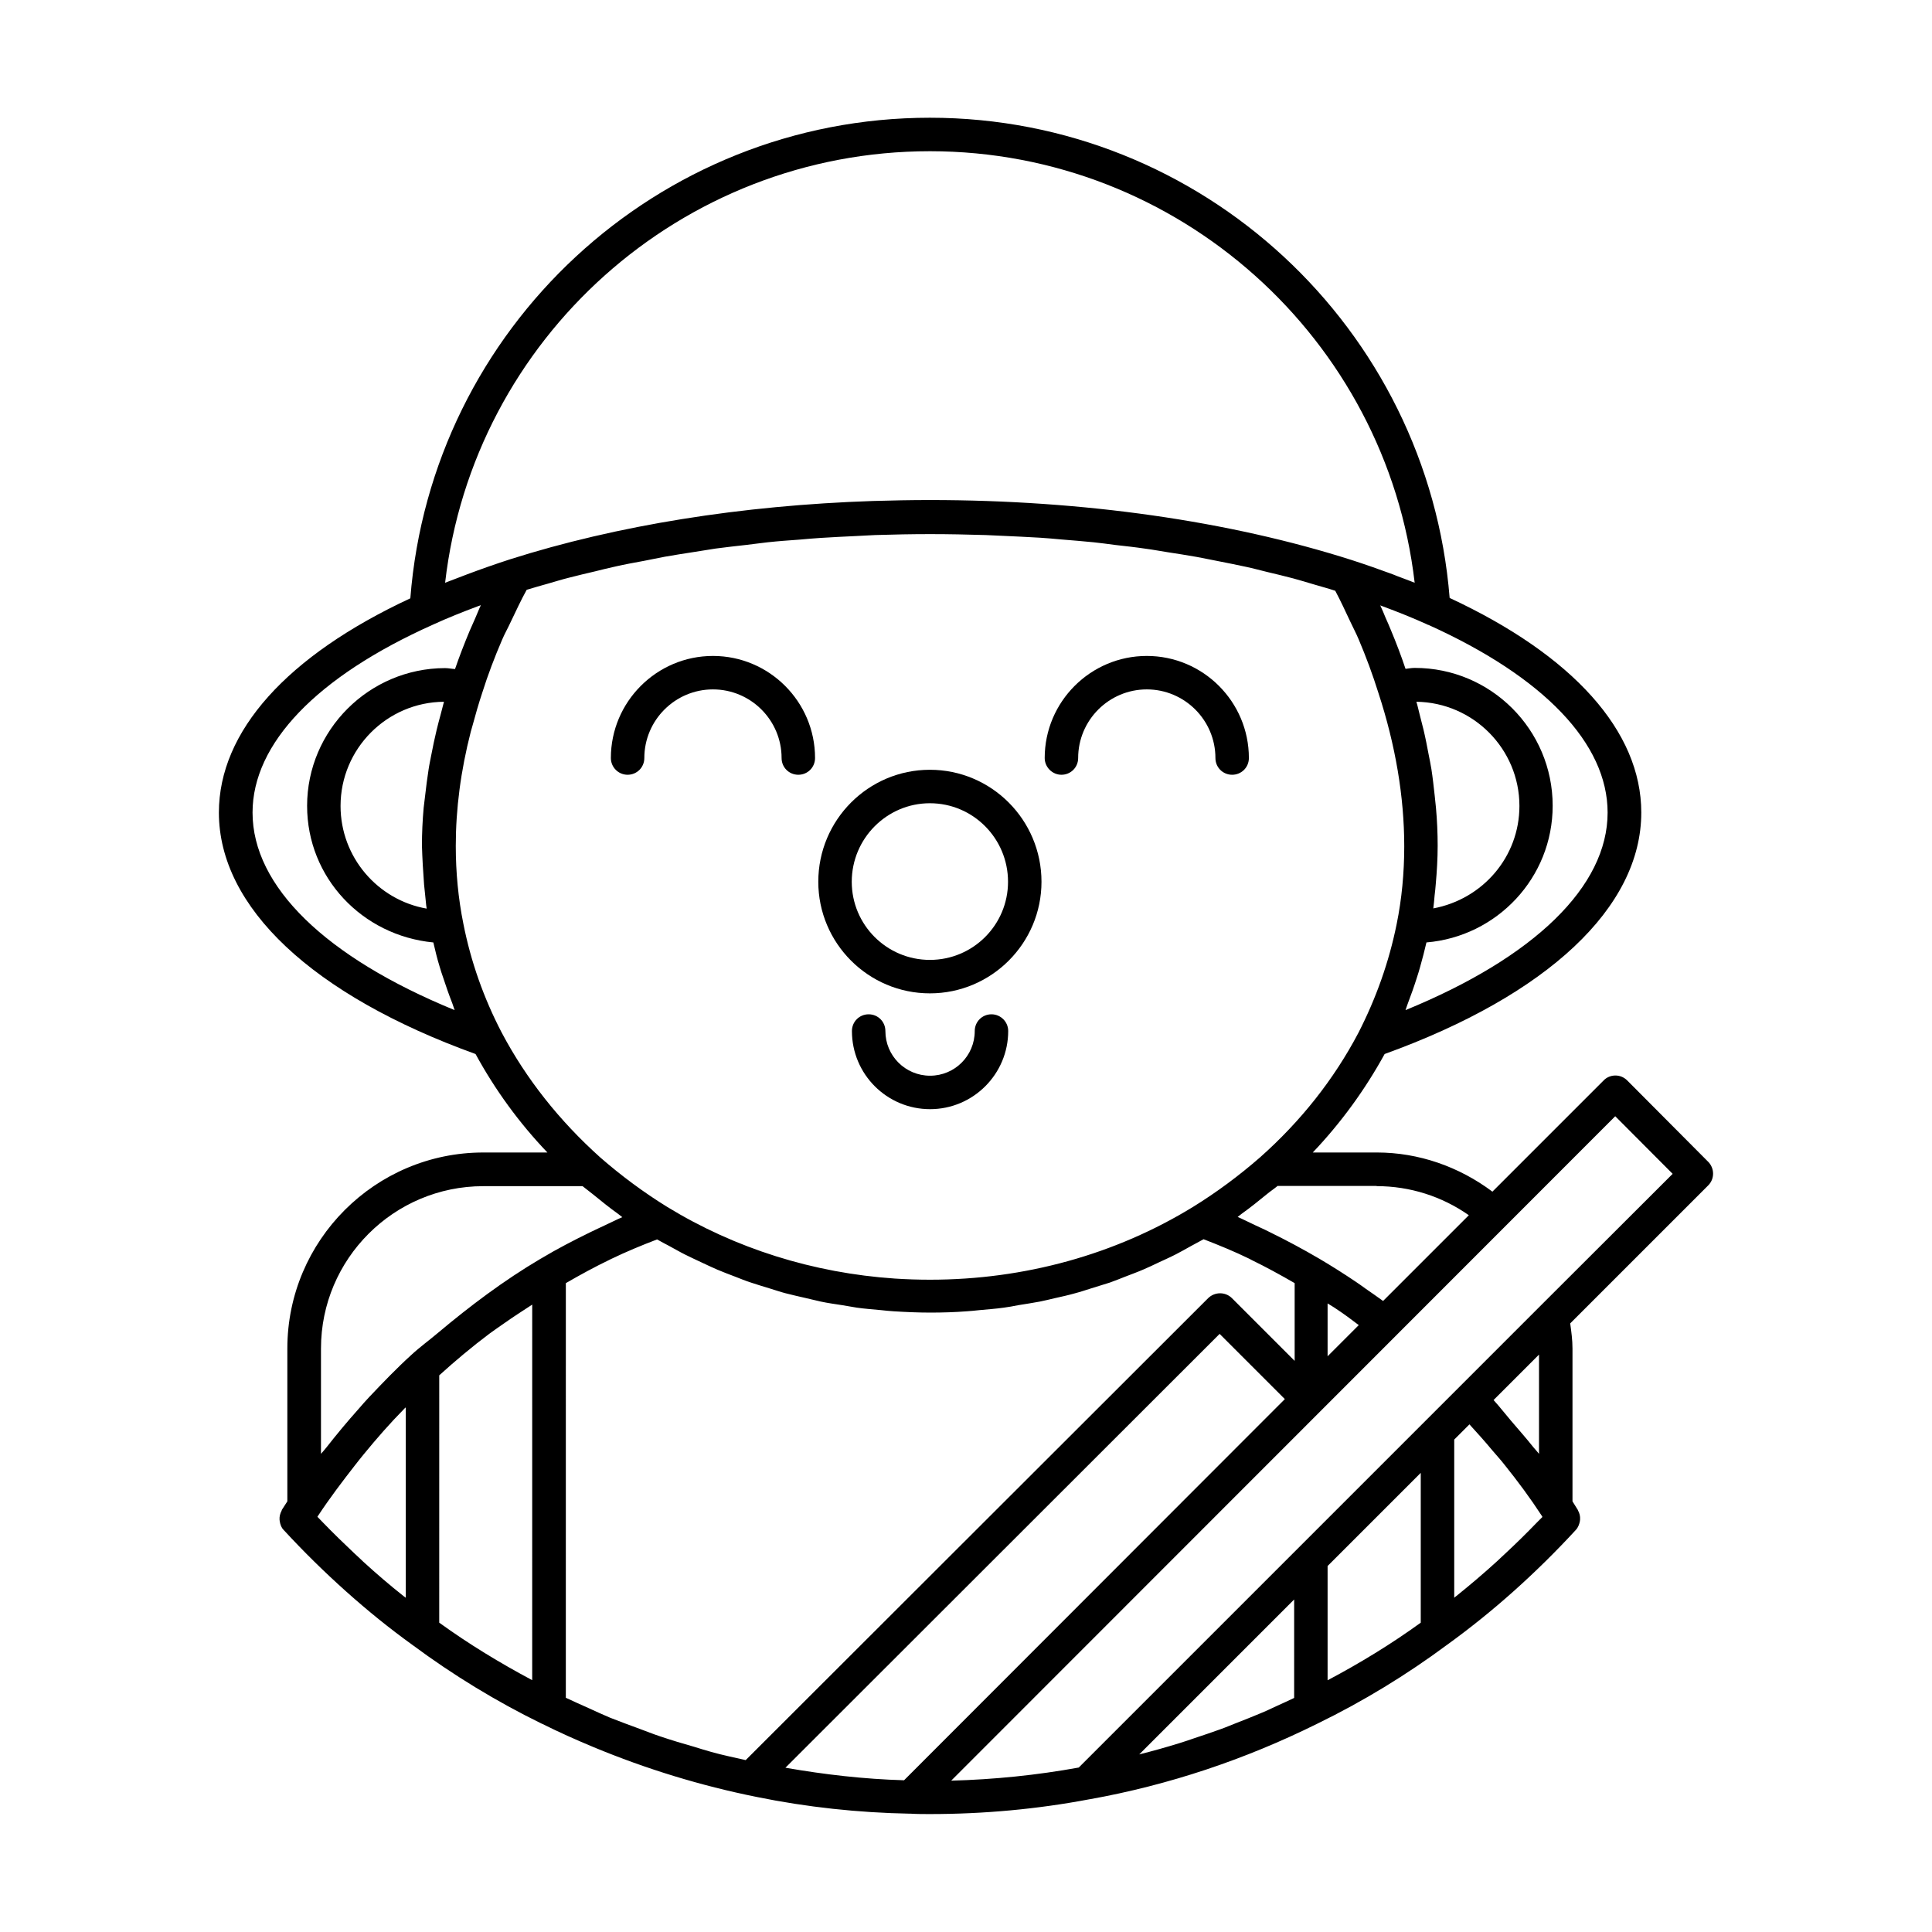 <?xml version="1.0" encoding="UTF-8"?>
<!-- Uploaded to: ICON Repo, www.svgrepo.com, Generator: ICON Repo Mixer Tools -->
<svg fill="#000000" width="800px" height="800px" version="1.1" viewBox="144 144 512 512" xmlns="http://www.w3.org/2000/svg">
 <g>
  <path d="m425.29 349.32c2.469 0 4.434-1.965 4.434-4.434 0-10.027 8.16-18.188 18.188-18.188s18.188 8.16 18.188 18.188c0 2.469 1.965 4.434 4.434 4.434s4.434-1.965 4.434-4.434c0-14.914-12.141-27.055-27.055-27.055-14.914 0-27.055 12.141-27.055 27.055 0 2.418 2.016 4.434 4.434 4.434z"/>
  <path d="m310.32 349.32c2.469 0 4.434-1.965 4.434-4.434 0-10.027 8.16-18.188 18.188-18.188s18.188 8.16 18.188 18.188c0 2.469 1.965 4.434 4.434 4.434s4.434-1.965 4.434-4.434c0-14.914-12.141-27.055-27.055-27.055-14.914 0-27.055 12.141-27.055 27.055 0 2.418 1.965 4.434 4.434 4.434z"/>
  <path d="m406.75 412.8c-2.469 0-4.434 1.965-4.434 4.434 0 6.551-5.289 11.84-11.84 11.84-6.551 0-11.84-5.289-11.84-11.84 0-2.469-1.965-4.434-4.434-4.434s-4.434 1.965-4.434 4.434c0 11.438 9.27 20.707 20.707 20.707s20.707-9.32 20.707-20.707c0-2.469-2.016-4.434-4.434-4.434z"/>
  <path d="m390.43 407.25c16.324 0 29.574-13.301 29.574-29.574 0-16.375-13.25-29.676-29.574-29.676s-29.574 13.301-29.574 29.676c0 16.273 13.25 29.574 29.574 29.574zm0-50.383c11.438 0 20.707 9.32 20.707 20.809 0 11.438-9.27 20.707-20.707 20.707s-20.707-9.27-20.707-20.707c0-11.488 9.32-20.809 20.707-20.809z"/>
  <path d="m596.69 451.89-21.461-21.562c-0.855-0.855-1.965-1.309-3.125-1.309-1.16 0-2.316 0.453-3.125 1.309l-29.473 29.473c-8.816-6.602-19.496-10.379-30.633-10.379h-16.977c7.559-7.961 13.906-16.727 19.043-26.098 43.227-15.617 68.016-38.895 68.016-63.984 0-21.562-18.086-41.664-50.785-56.879-5.742-71.539-65.648-127.26-137.74-127.26-72.195 0-132.1 55.723-137.69 127.36-32.695 15.215-50.734 35.266-50.734 56.781 0 25.09 24.789 48.367 68.016 63.984 5.141 9.422 11.488 18.188 19.043 26.098h-16.977c-28.617 0-51.941 23.277-51.941 51.941v40.508l-1.461 2.266c-0.051 0.051 0 0.152-0.051 0.203-0.402 0.754-0.605 1.562-0.555 2.367 0 0.152 0.051 0.301 0.051 0.453 0.152 0.855 0.402 1.664 1.059 2.316 5.238 5.691 10.781 11.133 16.473 16.223s11.586 9.875 17.684 14.258c10.73 7.961 22.219 14.965 34.16 20.809 0.051 0.051 0.152 0.051 0.25 0.102 4.434 2.215 8.969 4.231 13.551 6.144 13.957 5.793 28.414 10.227 43.227 13.199 13.301 2.719 26.953 4.18 40.605 4.434h0.152 0.102c1.664 0.102 3.426 0.102 5.039 0.102 14.309 0 28.516-1.309 42.32-3.93h0.051c20.809-3.727 41.059-10.48 60.254-20 0.051-0.051 0.152-0.051 0.203-0.102 11.992-5.844 23.477-12.848 34.207-20.809 12.141-8.766 23.629-19.043 34.16-30.48 0.605-0.656 0.906-1.512 1.059-2.316 0-0.152 0.051-0.301 0.051-0.453 0.051-0.855-0.152-1.664-0.555-2.367-0.051-0.051 0-0.102-0.051-0.152l-1.41-2.266v-40.508c0-2.266-0.301-4.434-0.605-6.648l36.578-36.578c1.711-1.715 1.711-4.488 0-6.25zm-87.867 6.449c8.816 0 17.332 2.719 24.434 7.707l-22.723 22.723c-1.512-1.109-3.074-2.168-4.586-3.223-0.906-0.656-1.812-1.309-2.719-1.914-3.074-2.066-6.246-4.082-9.574-6.047-4.383-2.57-8.816-4.938-13.25-7.106-1.258-0.656-2.57-1.211-3.828-1.812-1.512-0.707-3.074-1.512-4.586-2.168 0.402-0.301 0.754-0.605 1.16-0.906 2.266-1.613 4.434-3.375 6.602-5.141 0.906-0.754 1.914-1.41 2.82-2.168l26.25 0.004zm-4.734 36.828-8.262 8.262v-14.008c0.555 0.352 1.16 0.707 1.715 1.059 1.211 0.805 2.418 1.613 3.578 2.469 1.004 0.758 2.012 1.512 2.969 2.219zm18.488-185.55c30.582 13.805 47.457 31.438 47.457 49.727 0 19.547-19.348 38.34-53.555 52.348 0.203-0.555 0.352-1.109 0.555-1.613 0.906-2.367 1.762-4.785 2.519-7.203 0.301-0.906 0.555-1.762 0.805-2.672 0.605-2.117 1.16-4.281 1.664-6.449 18.691-1.562 33.453-17.129 33.453-36.223 0-20.152-16.375-36.527-36.527-36.527-0.855 0-1.664 0.152-2.469 0.25-1.16-3.477-2.469-6.902-3.879-10.277-0.453-1.109-0.906-2.168-1.41-3.273-0.453-1.109-0.906-2.215-1.41-3.273 0.203 0.102 0.453 0.152 0.656 0.25 4.082 1.512 7.961 3.074 11.539 4.684 0.25 0.156 0.402 0.207 0.602 0.254zm1.965 48.418c-0.102-1.109-0.25-2.215-0.352-3.375-0.25-2.266-0.504-4.586-0.855-6.852-0.203-1.309-0.504-2.672-0.754-3.981-0.402-2.117-0.805-4.231-1.309-6.348-0.352-1.41-0.707-2.769-1.059-4.18-0.301-1.109-0.504-2.215-0.855-3.324 15.062 0.203 27.305 12.496 27.305 27.609 0 13.453-9.672 24.688-22.824 27.156 0.152-1.16 0.25-2.316 0.352-3.477 0.102-1.008 0.25-1.965 0.301-2.973 0.301-3.375 0.504-6.75 0.504-10.176 0-3.332-0.148-6.707-0.453-10.082zm-134.11-173.96c65.848 0 120.96 49.676 128.47 114.36-0.957-0.402-2.016-0.754-3.023-1.16-0.957-0.352-1.914-0.707-2.871-1.109-3.426-1.258-7.004-2.519-10.73-3.727-32.496-10.379-71.188-15.922-111.85-15.922-5.039 0-10.078 0.102-15.062 0.25-34.863 1.16-67.863 6.449-96.227 15.469-3.879 1.258-7.609 2.57-11.234 3.93-0.957 0.352-1.863 0.707-2.769 1.059-1.059 0.402-2.117 0.805-3.176 1.211 7.453-64.688 62.52-114.36 128.47-114.36zm-134.06 194.22c0.102 1.008 0.203 1.965 0.301 2.922 0.152 1.211 0.203 2.418 0.402 3.578-12.949-2.266-22.824-13.602-22.824-27.207 0-15.164 12.293-27.508 27.406-27.609-0.301 1.109-0.555 2.168-0.855 3.273-0.402 1.41-0.754 2.871-1.109 4.281-0.504 2.117-0.957 4.231-1.359 6.348-0.25 1.359-0.555 2.672-0.754 4.031-0.352 2.316-0.656 4.586-0.906 6.852-0.102 1.109-0.301 2.215-0.402 3.324-0.301 3.375-0.453 6.699-0.453 10.027 0.102 3.43 0.301 6.805 0.555 10.18zm-30.984-20.707c0 18.941 14.559 34.359 33.453 36.172 0.504 2.168 1.008 4.281 1.664 6.398 0.25 0.957 0.605 1.914 0.906 2.82 0.754 2.316 1.562 4.637 2.469 6.953 0.203 0.555 0.402 1.16 0.605 1.762-34.207-14.008-53.555-32.797-53.555-52.348 0-18.289 16.977-36.023 47.863-49.828 3.727-1.715 7.758-3.324 11.941-4.887 0.25-0.102 0.504-0.152 0.707-0.25-0.555 1.109-0.957 2.266-1.461 3.375-0.504 1.16-1.008 2.266-1.512 3.426-1.41 3.375-2.719 6.75-3.879 10.125-0.906-0.051-1.762-0.25-2.672-0.25-20.109 0.055-36.531 16.43-36.531 36.531zm51.59 60.105c-4.785-9.168-8.211-18.895-10.176-28.867-1.359-6.699-2.016-13.652-2.016-20.656 0-9.773 1.309-19.902 3.981-30.277 0.102-0.453 0.301-0.957 0.402-1.41 0.805-2.973 1.664-5.996 2.672-9.02 1.461-4.637 3.223-9.27 5.238-13.957 0.656-1.562 1.562-3.125 2.266-4.684 1.359-2.82 2.672-5.691 4.231-8.516 1.914-0.605 3.828-1.109 5.742-1.664 1.762-0.504 3.527-1.059 5.34-1.512 2.316-0.605 4.684-1.16 7.055-1.715 1.812-0.453 3.629-0.906 5.492-1.309 2.418-0.555 4.938-1.008 7.406-1.461 1.863-0.352 3.68-0.754 5.594-1.109 2.57-0.453 5.141-0.855 7.758-1.258 1.914-0.301 3.777-0.605 5.691-0.906 2.672-0.352 5.34-0.656 8.062-0.957 1.914-0.203 3.777-0.504 5.742-0.707 2.769-0.301 5.644-0.504 8.465-0.707 1.863-0.152 3.727-0.352 5.644-0.453 3.125-0.203 6.348-0.352 9.523-0.504 1.613-0.051 3.223-0.203 4.836-0.25 4.836-0.152 9.672-0.25 14.559-0.25 4.938 0 9.824 0.102 14.711 0.25 1.512 0.051 2.973 0.152 4.434 0.203 3.324 0.152 6.699 0.301 10.027 0.504 1.863 0.102 3.68 0.301 5.492 0.453 2.922 0.25 5.793 0.453 8.664 0.754 1.914 0.203 3.777 0.453 5.691 0.707 2.719 0.301 5.441 0.605 8.16 1.008 1.914 0.25 3.777 0.605 5.691 0.906 2.621 0.402 5.188 0.805 7.758 1.258 1.914 0.352 3.777 0.754 5.644 1.109 2.469 0.504 4.938 0.957 7.406 1.512 1.914 0.402 3.727 0.906 5.594 1.359 2.316 0.555 4.684 1.109 6.953 1.715 1.863 0.504 3.68 1.059 5.543 1.613 1.863 0.555 3.777 1.059 5.594 1.664 1.461 2.719 2.719 5.492 4.031 8.262 0.707 1.512 1.512 3.023 2.168 4.586 1.965 4.637 3.727 9.371 5.238 14.207 4.535 13.855 6.852 27.559 6.852 40.656 0 7.055-0.656 14.008-2.016 20.656-2.016 9.977-5.441 19.648-10.176 28.867-6.449 12.242-15.215 23.328-25.996 32.898-5.594 4.887-11.586 9.32-17.785 13.148-20.605 12.645-44.738 19.297-69.676 19.297-3.125 0-6.246-0.102-9.32-0.301-21.613-1.461-42.32-7.961-60.355-18.992-6.195-3.828-12.191-8.262-17.785-13.148-10.836-9.73-19.602-20.812-26.051-33.004zm-25.441 149.73c-0.203-0.152-0.402-0.301-0.605-0.453-3.629-2.871-7.152-5.894-10.629-9.07-0.754-0.707-1.512-1.461-2.316-2.168-2.82-2.672-5.644-5.391-8.363-8.211-0.504-0.504-1.008-1.059-1.512-1.562l0.203-0.301c3.023-4.586 6.348-8.969 9.723-13.301 0.805-1.008 1.562-2.016 2.367-2.973 3.426-4.18 6.953-8.211 10.73-12.043 0.102-0.152 0.25-0.25 0.402-0.352zm33.551 21.867c-8.516-4.535-16.828-9.574-24.688-15.266l0.004-65.547c4.231-3.828 8.664-7.559 13.301-11.035 1.309-0.957 2.621-1.863 3.93-2.769 2.418-1.715 4.938-3.324 7.406-4.938l-0.004 99.555zm2.269-111.75c-0.051 0-0.051 0.051-0.102 0.051-9.723 5.742-18.691 12.496-27.207 19.648-2.316 1.965-4.836 3.777-7.055 5.844-3.879 3.527-7.508 7.305-11.133 11.133-1.008 1.059-1.965 2.168-2.922 3.273-2.922 3.273-5.691 6.602-8.414 10.078-0.453 0.605-0.957 1.109-1.461 1.715v-27.91c0-23.73 19.297-43.023 43.023-43.023h26.301c0.906 0.754 1.863 1.41 2.769 2.168 2.168 1.762 4.332 3.527 6.602 5.141 0.402 0.301 0.754 0.605 1.16 0.906-1.562 0.656-3.074 1.461-4.637 2.168-1.258 0.605-2.519 1.16-3.727 1.762-4.434 2.16-8.816 4.426-13.199 7.047zm54.258 132.91c-3.023-0.707-6.098-1.309-9.117-2.168-1.512-0.402-3.023-0.906-4.535-1.359-3.023-0.855-6.047-1.762-9.02-2.769-1.863-0.605-3.68-1.359-5.492-2.016-2.621-0.957-5.188-1.914-7.758-2.922-1.914-0.805-3.777-1.664-5.644-2.519-2.016-0.906-4.082-1.812-6.098-2.769l0.004-109.88c3.828-2.215 7.707-4.332 11.586-6.195 0.152-0.051 0.25-0.152 0.402-0.203 4.082-1.965 8.113-3.629 12.191-5.188 1.059 0.605 2.117 1.16 3.176 1.715 1.41 0.754 2.769 1.562 4.18 2.266 1.461 0.754 2.973 1.41 4.434 2.117 1.41 0.656 2.769 1.309 4.18 1.914 1.562 0.656 3.125 1.258 4.734 1.863 1.41 0.555 2.769 1.109 4.18 1.562 1.664 0.555 3.324 1.059 4.988 1.562 1.359 0.402 2.769 0.906 4.133 1.258 1.762 0.453 3.527 0.855 5.289 1.258 1.359 0.301 2.719 0.656 4.082 0.957 1.863 0.402 3.777 0.656 5.691 0.957 1.309 0.203 2.57 0.453 3.879 0.656 2.117 0.301 4.281 0.453 6.398 0.656 1.109 0.102 2.168 0.25 3.273 0.301 3.223 0.203 6.5 0.352 9.773 0.352s6.551-0.102 9.773-0.352c1.109-0.051 2.168-0.203 3.273-0.301 2.168-0.203 4.281-0.352 6.449-0.656 1.258-0.152 2.519-0.402 3.828-0.656 1.914-0.301 3.828-0.605 5.742-0.957 1.309-0.25 2.621-0.605 3.981-0.906 1.812-0.402 3.629-0.805 5.391-1.309 1.359-0.352 2.672-0.805 3.981-1.211 1.715-0.555 3.477-1.059 5.188-1.613 1.309-0.453 2.621-1.008 3.93-1.512 1.664-0.656 3.375-1.258 4.988-1.965 1.309-0.555 2.57-1.16 3.828-1.762 1.613-0.754 3.223-1.461 4.785-2.266 1.258-0.656 2.519-1.359 3.777-2.066 1.16-0.656 2.367-1.258 3.527-1.914 4.031 1.562 8.113 3.223 12.141 5.188 0.203 0.102 0.352 0.203 0.555 0.301 3.828 1.863 7.609 3.93 11.438 6.144v20.605l-16.625-16.625c-1.715-1.715-4.535-1.715-6.297 0zm41.969 5.34c-10.578-0.301-21.059-1.512-31.438-3.324l115.07-114.97 17.281 17.281zm103.38-21.816c-1.512 0.754-3.074 1.41-4.586 2.117-1.512 0.707-2.973 1.41-4.484 2.016-2.016 0.855-4.082 1.664-6.144 2.469-1.461 0.555-2.922 1.211-4.383 1.715-2.215 0.805-4.484 1.562-6.75 2.316-1.309 0.453-2.621 0.906-3.93 1.309-3.578 1.109-7.152 2.117-10.781 3.023l41.059-41.059zm33.551-19.949c-7.859 5.691-16.121 10.73-24.688 15.266v-30.277l24.688-24.688zm30.734-26.5c-2.719 2.82-5.492 5.543-8.363 8.211-0.754 0.707-1.512 1.41-2.266 2.117-3.477 3.176-7.055 6.195-10.68 9.117-0.203 0.152-0.402 0.301-0.555 0.453v-41.918l4.031-4.031c2.016 2.215 4.031 4.434 5.945 6.75 1.109 1.309 2.316 2.621 3.375 3.981 3.477 4.332 6.801 8.816 9.824 13.453l0.203 0.352c-0.457 0.457-1.012 1.012-1.516 1.516zm-11.438-32.496 12.043-12.043v26.301c-0.453-0.605-1.008-1.16-1.461-1.715-1.914-2.418-3.981-4.734-5.996-7.106-1.512-1.762-2.973-3.676-4.586-5.438zm12.598-25.141-122.53 122.53c-11.082 2.016-22.418 3.176-33.805 3.477l175.98-176.08 15.215 15.266z"/>
 </g>
</svg>
